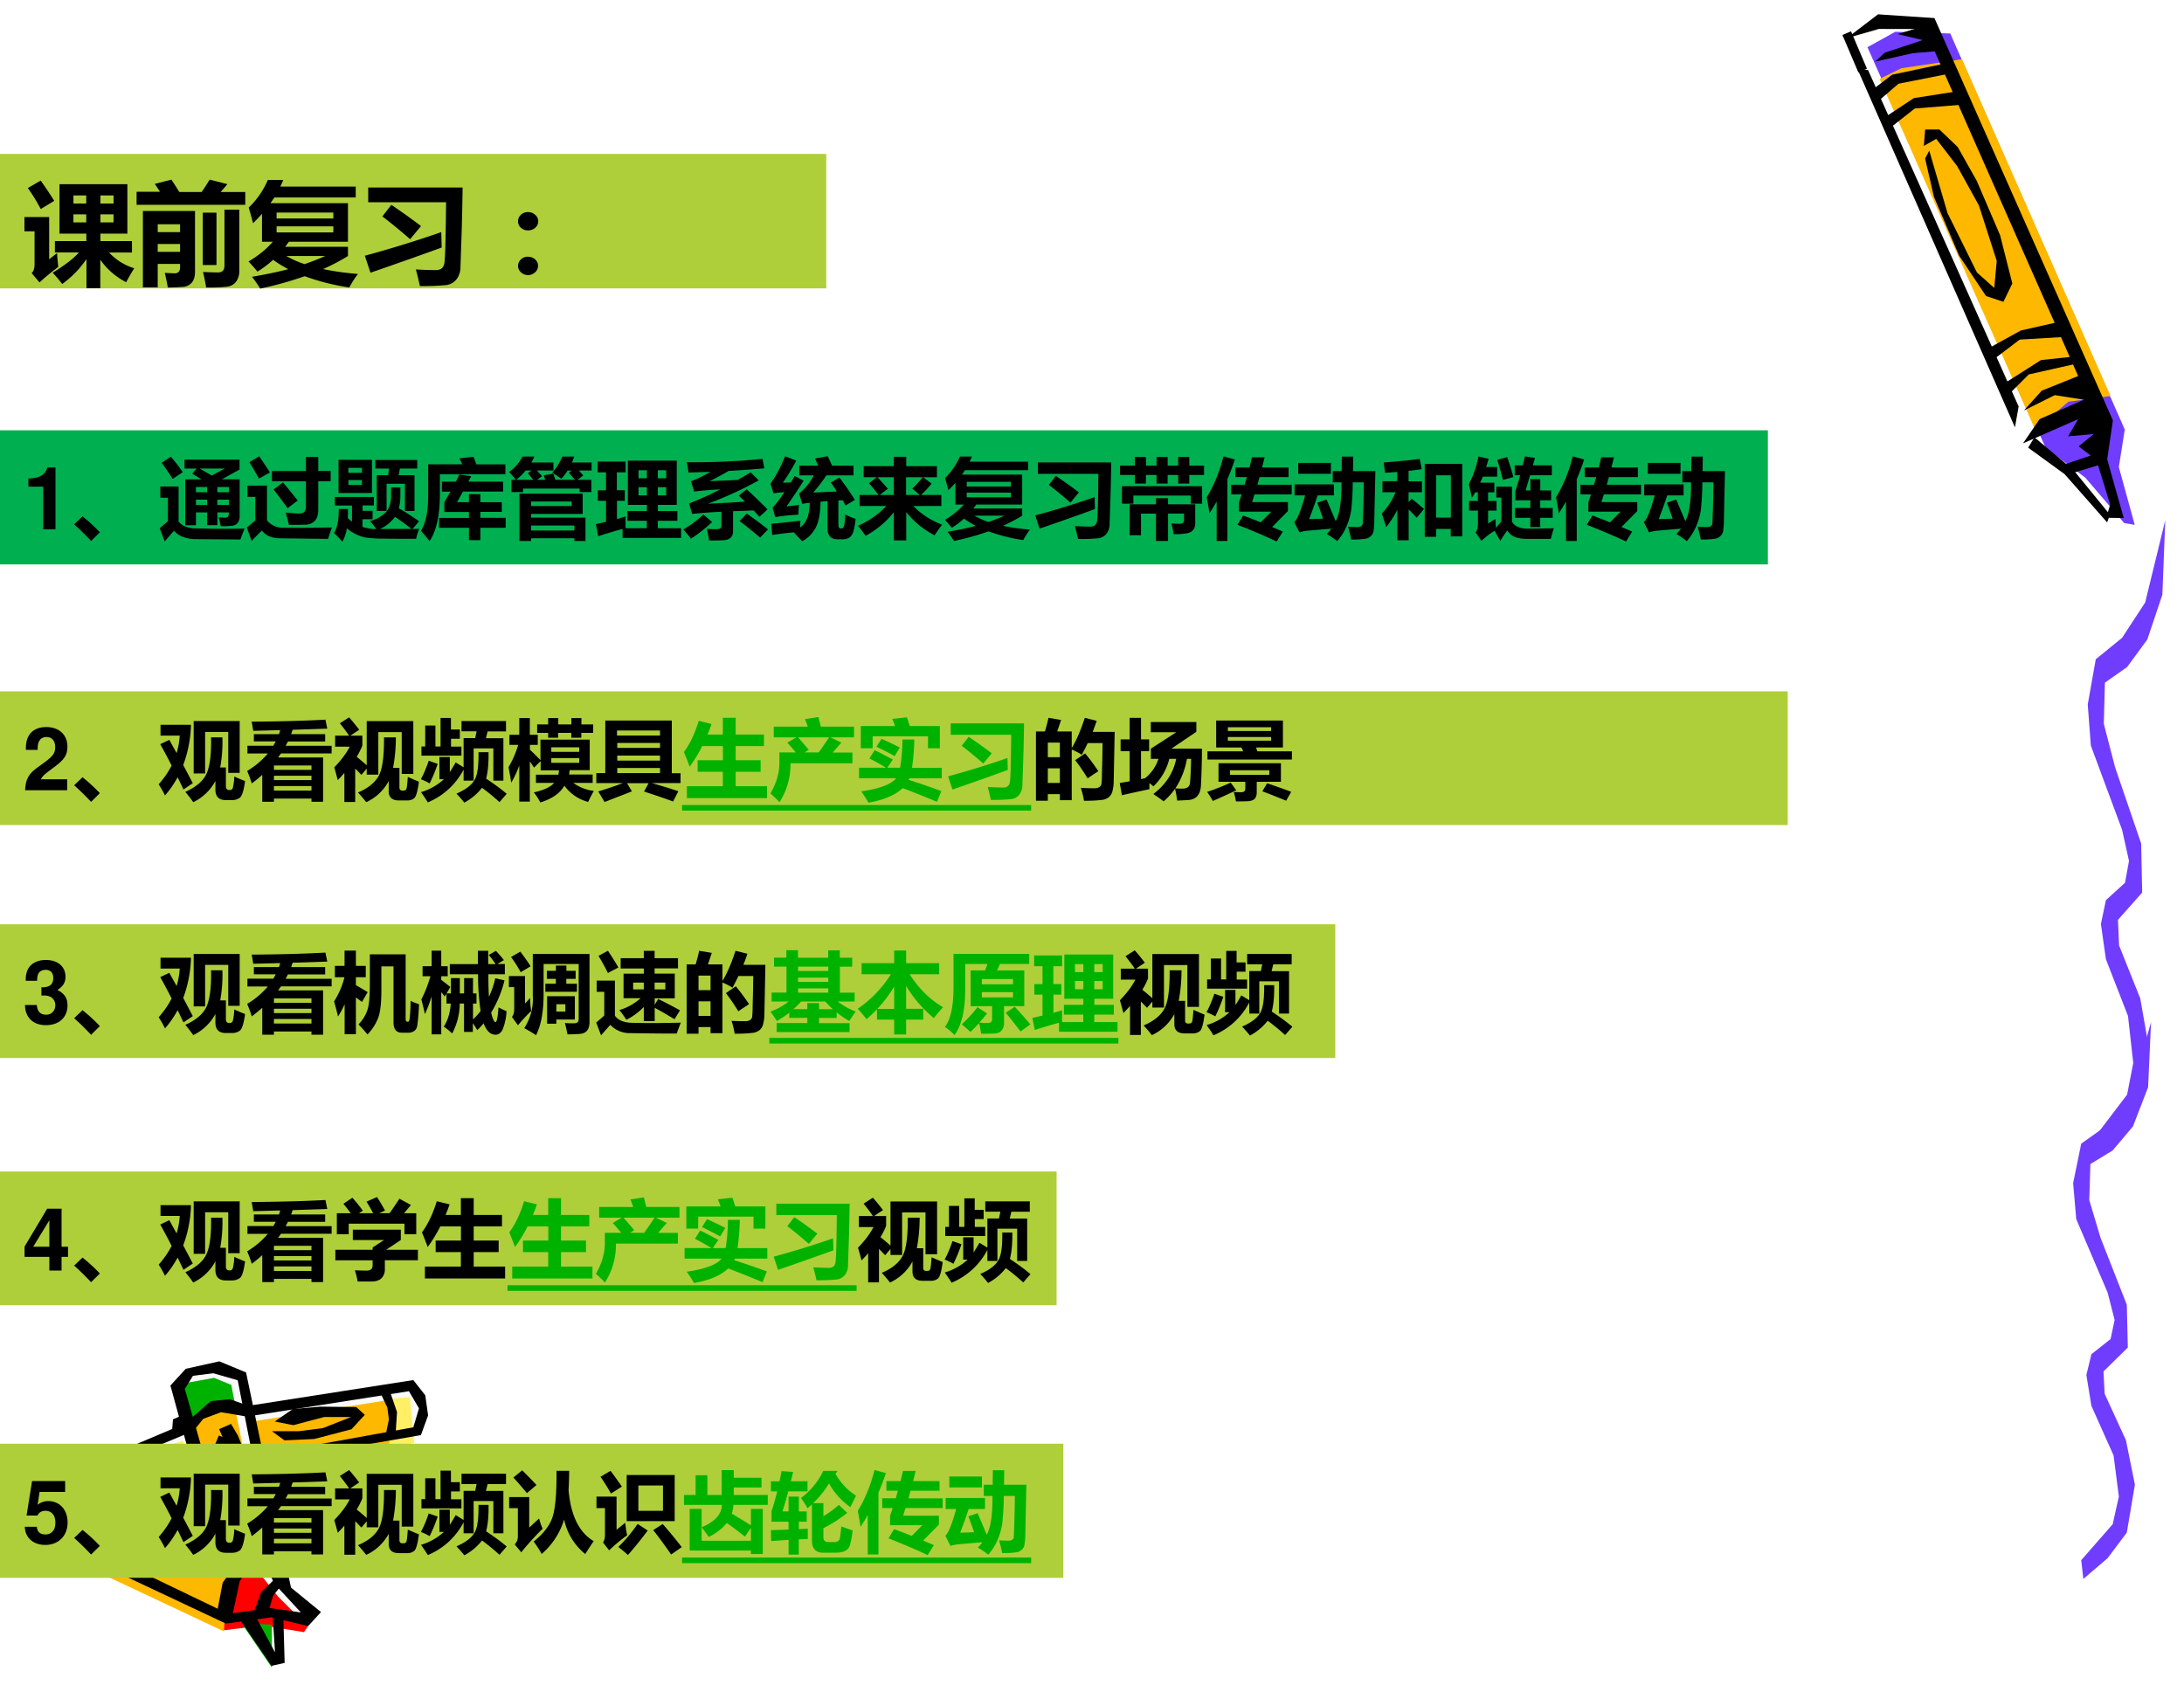 <svg xmlns="http://www.w3.org/2000/svg" xmlns:xlink="http://www.w3.org/1999/xlink" width="932.96" height="720" viewBox="0 0 699.72 540"><rect x="0" y="0" width="699.72" height="540" fill="#333333" stroke="none"/><g data-name="Artifact"><clipPath id="a"><path fill-rule="evenodd" d="M0 540h699.72V0H0Z"/></clipPath><g clip-path="url(#a)"><path fill="#fff" fill-rule="evenodd" d="M0 540h699.72V0H0Z"/></g></g><g data-name="Artifact"><clipPath id="b"><path fill-rule="evenodd" d="M0 0h699.72v540H0"/></clipPath><g clip-path="url(#b)"><path fill="#fff" fill-rule="evenodd" d="m618.43 7.62-18.61-.69-8.91 6.08 56.72 126.84 14.41 10.86 11.84 13.27 3.27-.39-4.44-17.9 1.28-10.84L618.43 7.62Z"/></g></g><g data-name="Artifact"><clipPath id="c"><path fill-rule="evenodd" d="M0 0h699.72v540H0"/></clipPath><g clip-path="url(#c)"><path fill="#703dff" fill-rule="evenodd" d="m598.3 15.12 57.1 128.4 12.69 9.52 12.47 14.57 3.37.56-5.09-18.52 1.9-12.02-55.91-126.9-17.6-.55-8.93 4.94Z"/></g></g><g data-name="Artifact"><clipPath id="d"><path fill-rule="evenodd" d="M0 0h699.72v540H0"/></clipPath><g clip-path="url(#d)"><path fill="#ffb800" fill-rule="evenodd" d="m652.12 137.82 10.55-9.11 13.52-1.81-47.61-107.93-19.37 2.89-7.01 3.41 49.92 112.55Z"/></g></g><path fill="#fafafa" fill-rule="evenodd" d="m99.368 516.865-10.153-9.624-5.411-39.31 49.126-9.187 2.31-7.937-4.74-6.437-50.04 6.937-3.466-11.187-8.147-2-7.721 1.75-4.256 4.875 2.979 11.186-16.841 9.75 19.638 2 7.843 25.998-59.036-26.248-5.776 2.5-2.797 7.937 3.344 8.936 65.906 31.811 14.531-2 11.674 2.625 1.033-2.375Z" data-name="Artifact"/><path fill="#ffef66" fill-rule="evenodd" d="m124.08 448.16 7.25-.44 1.39 14.63-8.16 1.57-.48-15.76Z" data-name="Artifact"/><path fill="red" fill-rule="evenodd" d="m10.713 471.72 72.453 32.392 5.886 7.427 9.588 9.611-1.274 1.81-13.047-2.122-12.439 1.498-66.931-32.017-2.549-9.237 2.791-7.365 5.522-1.997Z" data-name="Artifact"/><path fill="#ffb800" fill-rule="evenodd" d="m15.72 496.349 56.006 26.371 1.032-13.31 6.682-6.999-58.982-26.371-4.738 7.936v12.373Z" data-name="Artifact"/><path fill="#00b200" fill-rule="evenodd" d="m58.92 443.237 9.671-1.757 5.5 2.259 1.269 6.462-6.528.439-7.978 5.96-1.934-13.363ZM87.12 520.571v13.789l-9.24-13.539 4.377-.501 4.863.251Z" data-name="Artifact"/><path fill="#ffb800" fill-rule="evenodd" d="m61.2 455.854 5.301-5.014 8.835.376 9.384 47.504-6.52-2.758-7.738-2.694-9.262-37.414ZM123.21 448.8l-42.09 6.616 1.703 15.104 41.787-6.928.79-12.108-2.19-2.684Z" data-name="Artifact"/><path fill="#ffef66" fill-rule="evenodd" d="m58.649 461.64-16.529 4.853 18.96 3.547-2.431-8.4Z" data-name="Artifact"/><path fill-rule="evenodd" d="m60.6 454.997 6.949-6.053 6.035-.624 4.816 1.685 1.28 3.993-8.9-1.497-5.669 2.121-3.719 4.618-.792-4.243ZM77.28 519.588l9.683 14.172 4.237-.94-.424-14.674-3.449-1.066.786 12.353-6.536-12.102-4.297 2.257ZM121.92 446.389l2.18 4.629.49 3.817-1.03 5.005 3.22-.876.42-6.507-2.49-7.257-2.79 1.189ZM15.311 466.56l66.169 30.576-6.92.624-65.32-29.515 6.071-1.685ZM32.409 487.883l8.849 1.998 9.941 4.432 7.031 6.618-6.91-.812-11.335-5.244-5.394-4.12 3.455 5.181 10.001 6.681 11.759 1.623 1.394-4.495-5.758-6.493-13.578-6.431-10.304-1.061.849 2.123ZM70.1 459.96l4.077 1.556-.669 10.398 1.582 8.405 6.51 7.72-7.058 1.681-4.077-8.343-1.825-17.868 1.46-3.549ZM87.928 506.04l-4.256 4.12-2.432 6.68 4.864-.812 1.398-4.744 2.858-3.558-2.432-1.686Z" data-name="Artifact"/><path fill-rule="evenodd" d="m10.071 465.96-5.646 3.255L.6 478.979l4.068 9.388 67.694 31.859 14.571-2.003 11.779 2.817 4.128-4.507-11.05-9.013-4.492-9.513-3.582.938 4.249 8.575 8.439 9.139-10.017-1.44-11.778 1.69 2.185-10.265 5.039-7.01-5.889.876-4.614 6.635-1.578 8.324-62.656-30.106-1.639-5.946 1.396-7.511 6.922-5.946h-3.704Z" data-name="Artifact"/><path fill-rule="evenodd" d="m19.887 471.24-5.893 6.607-1.154 7.728 2.005 5.236 3.705 1.309-1.093-11.281 5.103-8.539-2.673-1.06ZM67.843 492.223 54.6 443.953l4.921-5.373 10.752-2.38 8.565 3.56L93.6 510.48l-5.285-6.065-12.15-62.15-7.836-2.251-6.5.813-2.612 4.189 13.972 48.957-5.346-1.75Z" data-name="Artifact"/><path fill-rule="evenodd" d="m70.2 457.931 4.607 10.457 2.244 7.765.182 11.647h4.607l-.303-9.017-1.516-9.518-3.819-9.331-2.183-3.694-3.819 1.691ZM57.843 453.72l-2.425 1.069-.242 3.082-15.336 6.479v3.334l17.215.251 2.182 2.705 4.243-.189-.424-4.78-16.185-.881 13.154-5.472-2.182-5.598ZM79.92 450.394l52.5-8.194 3.83 4.879.91 6.442-2.31 6.317-51.463 8.882-.243-2.502 49.276-8.882 1.82-6.067-3.22-5.504-51.1 8.006v-3.377Z" data-name="Artifact"/><path fill-rule="evenodd" d="m87.12 458.586 4.025 2.934 9.515-.437 11.95-3.121 4.27-4.62-2.74-2.497-11.59-.125-8.722.749-5.793 3.995 5.915 1.187 9.94-2.622h8.6l-9.03 3.558-7.68.999h-8.66Z" data-name="Artifact"/><path fill="#703dff" fill-rule="evenodd" d="m666.79 499.91 10.08-11.528 1.98-8.851-1.69-13.167-7.11-15.899-1.61-9.889 1.61-6.666 6.15-4.86 1.29-6.12-2.23-8.74-10.06-23.55-1-11.53 2.59-12.67 8.47-6.01 7.43-9.89 6.47-23.06-.94 20.87-4.85 12.57-6.5 7.7-7.14 4.37-.36 11.53 3.62 12.13 8.41 21.42.32 13.71-7.79 7.65.36 7.156 6.82 14.861 2.88 14.259-2.59 15.353-6.14 8.195-7.79 6.666-.68-6.01Z" data-name="Artifact"/><path fill="#703dff" fill-rule="evenodd" d="m671.45 363.93 10.04-13.19 1.97-10.13-1.68-15.06-7.08-18.19-1.6-11.31 1.6-7.62 6.12-5.57 1.28-7-2.22-9.99-10-26.94-1-13.19 2.57-14.5 8.43-6.87 7.4-11.32 6.44-26.37-.93 23.87-4.83 14.38-6.47 8.81-7.11 5-.35 13.19 3.6 13.87 8.37 24.5.32 15.69-7.75 8.75.35 8.19 6.79 17 2.86 16.31L686 353.8l-6.12 9.38-7.75 7.62-.68-6.87Z" data-name="Artifact"/><g data-name="Artifact"><clipPath id="e"><path fill-rule="evenodd" d="M0 0h699.72v540H0"/></clipPath><g clip-path="url(#e)"><path fill-rule="evenodd" d="m649.79 143.44 11.7 8.5 13.6 15.44.92-2.44-11.68-14.31-12.53-10.51-2.01 3.32Z"/></g></g><g data-name="Artifact"><clipPath id="f"><path fill-rule="evenodd" d="M0 0h699.72v540H0"/></clipPath><g clip-path="url(#f)"><path fill-rule="evenodd" d="m600.75 19.75 12.08-2.71 9.58-.79-5.28-8.1-9.22 2.76 8.08 1.93-12.15 4.05-3.09 2.86Z"/></g></g><g data-name="Artifact"><clipPath id="g"><path fill-rule="evenodd" d="M0 0h699.72v540H0"/></clipPath><g clip-path="url(#g)"><path fill-rule="evenodd" d="m616.77 50.81 2.84 12.27 8.05 18.81 8.62 12.95 5.58 1.87 2.86-5.88-3.92-15.45-7.47-17.42-6.12-10.87-5.86-5.6-4.56.01-.43 5.25 3.98-2.26 6.7 8.73 6.97 12.61 5.71 17.75-.79 8.67-5.55-4.94-9.43-19.05-5.85-20-1.33 2.55Z"/></g></g><g data-name="Artifact"><clipPath id="h"><path fill-rule="evenodd" d="M0 0h699.72v540H0"/></clipPath><g clip-path="url(#h)"><path fill-rule="evenodd" d="m595.21 22.36 50.35 114.57 1.18-6.69-48.26-107.83-3.27-.05Z"/></g></g><g data-name="Artifact"><clipPath id="i"><path fill-rule="evenodd" d="M0 0h699.72v540H0"/></clipPath><g clip-path="url(#i)"><path fill-rule="evenodd" d="m648.14 142.06 5.33-7.78 14.15-6.19-9.3-1.48-9.9 4.93 5.71-6.35 11.68-4.7L616.69 9.3l-14.74-.02-10.25 2.94 9.99-7.63 18.08 1.2 57.17 128.93-1.83 12.44 5.3 18.82-5.59-.07 1.24-4.24-3.87-12.58-7.88 2.39-3.35-2.52 8.88-3.01-3.87-2.92 4.81-3.95-8.19.73 3.22-5.5-17.67 7.75Z"/></g></g><g data-name="Artifact"><clipPath id="j"><path fill-rule="evenodd" d="M0 0h699.72v540H0"/></clipPath><g clip-path="url(#j)"><path fill-rule="evenodd" d="m644.27 125.69 5.72-5.72 15.43-3.47-1.19-2.23-10.33 1.1-11.9 7.58 2.27 2.74Z"/></g></g><g data-name="Artifact"><clipPath id="k"><path fill-rule="evenodd" d="M0 0h699.72v540H0"/></clipPath><g clip-path="url(#k)"><path fill-rule="evenodd" d="m638.19 115.56 8.9-6.75 14.51-.86-2.23-4.76-11.94 2.71-10.61 5.85 1.37 3.81Z"/></g></g><g data-name="Artifact"><clipPath id="l"><path fill-rule="evenodd" d="M0 0h699.72v540H0"/></clipPath><g clip-path="url(#l)"><path fill-rule="evenodd" d="m605.35 41.14 8.12-6.37 15.77-1.28-2.08-4.25-14.01 2.2-9.48 6.29 1.68 3.41Z"/></g></g><g data-name="Artifact"><clipPath id="m"><path fill-rule="evenodd" d="M0 0h699.72v540H0"/></clipPath><g clip-path="url(#m)"><path fill-rule="evenodd" d="m601.59 32.56 6.66-5.73 16.31-3.23-1.87-3.15-16.5 3.49-6.84 5.24 2.24 3.38Z"/></g></g><path fill="none" stroke="#000" stroke-miterlimit="10" stroke-width="3" d="m591.66 10.62 5.11 12" data-name="Artifact"/><path fill="#aecf3a" fill-rule="evenodd" d="M0 92.4h264.72V49.32H0Z" data-name="P"/><g data-name="Span"><clipPath id="n"><path fill-rule="evenodd" d="M0 540h699.72V0H0Z"/></clipPath><g clip-path="url(#n)"><symbol id="o"><path d="M.313.926h.603v-.44h-.24V.42h.281V.318H.753a.511.511 0 0 1 .224-.14A2.37 2.37 0 0 1 .905.054a.633.633 0 0 0-.23.2V0H.552v.26A.882.882 0 0 0 .336.038a1.165 1.165 0 0 1-.085.1c.113.07.19.13.234.181H.271V.42h.28v.066H.312v.44M.145.958C.189.896.229.836.265.778L.145.705A1.54 1.54 0 0 1 .03.892l.114.066M.793.826H.676V.754h.117v.072m0-.24v.072H.676V.586h.117M.436.754H.55v.072H.436V.754m0-.168H.55v.072H.436V.586M.3.189A2.035 2.035 0 0 1 .134.052l-.07.083C.081.15.09.176.09.212v.295H0v.127h.22V.258L.29.313A4 4 0 0 1 .301.19Z"/></symbol><symbol id="p"><path d="M.65.96.808.92a2.256 2.256 0 0 0-.06-.07h.219V.736H0v.116h.208a1.99 1.99 0 0 1-.046.07L.31.96a4.06 4.06 0 0 0 .07-.11h.199c.025.036.049.073.071.11M.782.693h.132v-.54A.162.162 0 0 0 .885.051a.117.117 0 0 0-.08-.044A1.556 1.556 0 0 0 .619 0a1.749 1.749 0 0 1-.028.138A3.33 3.33 0 0 1 .726.134c.037 0 .056.02.056.061v.498M.188.001H.056v.68H.52V.14C.52.097.51.065.49.042A.116.116 0 0 0 .407.005 1.753 1.753 0 0 0 .278 0C.268.056.258.1.251.13L.339.126C.37.126.387.144.387.18v.03H.188V.002m.199.561H.188v-.07h.199v.07M.188.317h.199v.07H.188v-.07m.4.349h.123V.2H.589v.465Z"/></symbol><symbol id="q"><path d="M.885.372V.29A1.785 1.785 0 0 0 .664.174C.754.154.858.14.974.13A.826.826 0 0 1 .897.01 2.025 2.025 0 0 0 .5.11 3.192 3.192 0 0 0 .104 0C.084.033.06.068.031.105c.117.02.224.042.323.068a1.048 1.048 0 0 0-.135.083.942.942 0 0 0-.14-.105C.056.18.03.21 0 .241c.089.053.16.111.216.176H.12v.249A1.151 1.151 0 0 0 .04.582C.03.623.017.669.002.721a.754.754 0 0 1 .17.246h.138A1.61 1.61 0 0 0 .283.908h.671V.811H.23A1.323 1.323 0 0 0 .195.76h.69V.417H.359A.662.662 0 0 0 .326.372h.559m-.13.305H.25V.624h.505v.053m0-.176v.053H.25V.5h.505M.499.218C.564.24.625.264.682.29H.337A.818.818 0 0 1 .499.218Z"/></symbol><symbol id="r"><path d="M.49 0a2.37 2.37 0 0 1-.036.148C.524.144.584.142.633.142c.041 0 .066.019.074.057.008.038.013.22.016.547H.03v.131H.87A20.82 20.82 0 0 0 .861.46L.851.166A.176.176 0 0 0 .815.059a.141.141 0 0 0-.09-.05A2.15 2.15 0 0 0 .488 0M.156.62l.08.103A5.81 5.81 0 0 0 .5.534L.403.417C.321.489.238.557.156.62M0 .27C.247.337.474.408.68.48L.684.343A36.25 36.25 0 0 0 .05.119L0 .27Z"/></symbol><symbol id="s"><path d="M.089.561A.091.091 0 0 0 .152.537.075.075 0 0 0 .18.48.076.076 0 0 0 .153.421.092.092 0 0 0 .089.398a.09.09 0 0 0-.064.024A.076.076 0 0 0 0 .479c0 .023.009.042.026.058a.09.09 0 0 0 .063.024m0-.398A.091.091 0 0 0 .152.14a.076.076 0 0 0 0-.115A.091.091 0 0 0 .09 0a.09.09 0 0 0-.063.024A.075.075 0 0 0 0 .08C0 .104.009.123.026.14a.09.09 0 0 0 .063.024Z"/></symbol><use xlink:href="#o" transform="matrix(36 0 0 -36 7.833 92.363)"/><use xlink:href="#p" transform="matrix(36 0 0 -36 43.763 92.117)"/><use xlink:href="#q" transform="matrix(36 0 0 -36 79.622 92.469)"/><use xlink:href="#r" transform="matrix(36 0 0 -36 116.888 91.66)"/><use xlink:href="#s" transform="matrix(36 0 0 -36 165.966 88.145)"/></g></g><path fill="#aecf3a" fill-rule="evenodd" d="M0 264.36h572.76v-42.84H0Z" data-name="Span"/><g data-name="Span"><clipPath id="t"><path fill-rule="evenodd" d="M0 540h699.72V0H0Z"/></clipPath><g clip-path="url(#t)"><symbol id="u"><path d="M.482.125H.181C.2.163.222.184.326.259c.123.09.159.143.159.24C.485.636.39.724.242.724.095.724.009.637.009.487V.462h.135v.023c0 .079.037.125.101.125.062 0 .1-.043.1-.114C.345.417.321.388.163.276.043.194.006.132 0 0h.482v.125Z"/></symbol><use xlink:href="#u" transform="matrix(27.96 0 0 -27.96 8.039 253.2)"/></g></g><g data-name="Span"><clipPath id="v"><path fill-rule="evenodd" d="M0 540h699.72V0H0Z"/></clipPath><g clip-path="url(#v)"><symbol id="w"><path d="M.295.1.194 0A2.906 2.906 0 0 1 0 .19l.096.092A1.91 1.91 0 0 0 .295.099Z"/></symbol><symbol id="x"><path d="M.401.33v.6h.527V.336H.797v.469H.532V.329h-.13m-.28.385L.205.563c.02.064.032.131.036.2h-.22v.124H.37A1.415 1.415 0 0 0 .281.426l.11-.208L.284.146l-.067.14A1.14 1.14 0 0 0 .072.077C.052.12.027.162 0 .205c.06.068.11.14.148.215C.108.5.065.58.018.665l.103.049m.746-.42C.91.274.951.257.99.242.975.132.954.067.928.05A.15.15 0 0 0 .844.024H.77c-.08 0-.12.04-.12.119v.1A.569.569 0 0 0 .396 0a1.53 1.53 0 0 1-.091.118C.43.174.513.245.55.331.587.417.604.554.6.743H.73A1.643 1.643 0 0 0 .705.398H.77V.183c0-.03.014-.044.041-.044.018 0 .03.006.037.02a.586.586 0 0 1 .018.135Z"/></symbol><symbol id="y"><path d="M.173 0v.309A1.653 1.653 0 0 0 .053.21 1.27 1.27 0 0 1 0 .353a.946.946 0 0 1 .237.2H.003v.089H.3l.028.05H.077v.083h.288l.014.046L.07.813.052.918C.378.92.66.928.897.941L.918.838.521.825a1.265 1.265 0 0 0-.017-.05h.39V.691H.467a.9.9 0 0 0-.026-.05h.527V.554h-.58A1.122 1.122 0 0 0 .354.508h.516V0H.737v.037h-.43V0H.173m.564.416h-.43v-.05h.43v.05M.307.248h.43v.05h-.43v-.05m0-.12h.43V.18h-.43V.129Z"/></symbol><symbol id="z"><path d="M.372.316v.069L.311.313.24.386V.002H.116v.333A2.011 2.011 0 0 0 .04.253C.027.303.014.353 0 .399c.081.084.14.163.177.237H.01v.126h.16C.143.803.108.85.064.904L.17.972C.204.934.243.887.286.83L.184.762h.138V.649A.82.82 0 0 0 .257.52C.299.487.337.454.372.423v.506h.534V.324H.773v.479H.505V.316H.372M.842.29C.895.266.938.248.97.235.956.127.938.064.916.046A.12.12 0 0 0 .836.02H.742C.663.02.624.055.624.126v.116A.554.554 0 0 0 .366 0C.341.033.31.07.272.111.39.161.468.226.51.303c.042.078.062.224.06.44h.136a1.921 1.921 0 0 0-.032-.35h.073V.172C.746.146.757.133.78.133h.015c.015 0 .026.006.032.02.006.014.01.06.016.137Z"/></symbol><symbol id="A"><path d="M.4.46.49.405v.334h.133l.016.078H.466v.118h.51V.816H.765L.746.738h.2V.252H.831v.37H.605v-.37H.49v.127A.81.81 0 0 0 .08.003C.061.034.035.073.002.12a.66.66 0 0 1 .262.148H.213v.255h.119V.35C.352.38.375.418.399.46M.007.643H.05v.24h.117v-.24h.059V.97h.119V.838h.102V.732H.346v-.09h.119V.538H.007v.106M.662.578h.114V.542c0-.11-.01-.2-.028-.267C.838.216.916.158.984.101L.901.006C.842.06.775.116.701.17A.635.635 0 0 0 .498 0a1.505 1.505 0 0 1-.09.103C.518.15.59.207.621.27c.027.053.04.144.04.273v.034M.09.48.193.444A1.802 1.802 0 0 0 .101.22.826.826 0 0 1 0 .268c.029.05.059.121.09.211Z"/></symbol><symbol id="B"><path d="M.965.224H.742A.507.507 0 0 1 .977.132 2.444 2.444 0 0 1 .912.006.488.488 0 0 0 .64.192C.59.105.498.041.364 0A.686.686 0 0 1 .29.115C.402.14.48.175.522.224H.314v.094H.57a.275.275 0 0 1 .008.05h-.21v.106L.292.399C.277.422.262.446.244.47V.01H.123v.413A1.257 1.257 0 0 0 .031.226 4.077 4.077 0 0 1 0 .404C.047.484.084.57.111.66H.01v.115h.113v.192h.121V.775h.091V.66h-.09V.604C.29.562.33.522.366.485V.72H.93v-.35H.7a.55.55 0 0 0-.006-.05h.27V.223M.81.454v.054h-.32V.454h.32m0 .178h-.32V.58h.32v.052m.025.11H.719v.055h-.15V.742H.454v.055H.328v.097h.126v.073H.57V.894h.15v.073h.115V.894h.135V.797H.834V.742Z"/></symbol><symbol id="C"><path d="M0 .331h.103v.603h.762V.33h.1V.217h-.33C.72.194.821.163.94.124L.88.006A8.446 8.446 0 0 1 .547.12l.052.096H.352L.408.122.094 0C.074.036.05.076.022.121.116.15.21.181.305.217H0V.33M.73.82H.237V.762H.73v.057M.24.62h.49v.057H.24V.618m0-.143h.49v.057H.24V.475m0-.144h.49V.39H.24V.33Z"/></symbol><use xlink:href="#w" transform="matrix(27.96 0 0 -27.96 23.756 256.927)"/><use xlink:href="#x" transform="matrix(27.96 0 0 -27.96 50.842 257.036)"/><use xlink:href="#y" transform="matrix(27.96 0 0 -27.96 79.184 256.9)"/><use xlink:href="#z" transform="matrix(27.96 0 0 -27.96 107.09 257.036)"/><use xlink:href="#A" transform="matrix(27.96 0 0 -27.96 134.831 257.173)"/><use xlink:href="#B" transform="matrix(27.96 0 0 -27.96 162.928 257.118)"/><use xlink:href="#C" transform="matrix(27.96 0 0 -27.96 191.051 256.982)"/></g></g><g data-name="Span"><clipPath id="D"><path fill-rule="evenodd" d="M0 540h699.72V0H0Z"/></clipPath><g clip-path="url(#D)"><symbol id="E"><path d="M.035.136h.411v.166H.157v.132h.29v.162H.21A1.731 1.731 0 0 0 .066.36C.046.414.024.47 0 .528c.067.09.124.208.17.357L.317.849A2.22 2.22 0 0 0 .271.728h.175V.92h.147V.728h.324V.596H.593V.434h.286V.302H.593V.136h.36V0H.034v.136Z"/></symbol><symbol id="F"><path d="M.103.57H.29a4.626 4.626 0 0 1-.096.113l.102.06H.038v.123h.39C.418.896.407.924.396.952L.55.976l.028-.11h.38V.743h-.27l.125-.06-.1-.114H.94V.446h-.71V.423A.796.796 0 0 0 .104 0 1.45 1.45 0 0 1 0 .1C.065.21.1.323.103.44v.13M.439.6.391.57h.162c.038.052.078.11.119.173H.318L.44.6Z"/></symbol><symbol id="G"><path d="M.633.724A2.565 2.565 0 0 0 .607.4h.341v-.12h-.37A.15.15 0 0 0 .568.262C.695.222.82.178.943.133L.893.01A10.69 10.69 0 0 1 .5.167C.415.087.284.031.108 0a1.46 1.46 0 0 1-.083.13c.21.03.343.08.4.15H0v.121h.309a2.753 2.753 0 0 1-.19.106l.06.095C.24.572.31.537.387.494L.324.401H.47c.016.084.025.191.027.323h.136M.02.624v.254h.393C.402.91.391.938.381.96l.167.018c.01-.027.02-.06.033-.1h.345V.624H.79v.137H.156V.624H.021m.236.108c.068-.03.139-.063.21-.1L.408.534A3.462 3.462 0 0 1 .2.641l.057.091Z"/></symbol><use xlink:href="#E" fill="#00b200" transform="matrix(27.96 0 0 -27.96 219.116 255.726)"/><use xlink:href="#F" fill="#00b200" transform="matrix(27.96 0 0 -27.96 246.83 257.036)"/><use xlink:href="#G" fill="#00b200" transform="matrix(27.96 0 0 -27.96 275.227 257.2)"/><use xlink:href="#r" fill="#00b200" transform="matrix(27.96 0 0 -27.96 303.76 256.3)"/></g></g><path fill="#00b200" fill-rule="evenodd" d="M218.52 259.74h111.84v-1.8H218.52Z" data-name="Span"/><g data-name="Span"><clipPath id="H"><path fill-rule="evenodd" d="M0 540h699.72V0H0Z"/></clipPath><g clip-path="url(#H)"><symbol id="I"><path d="M.143.95.288.926.244.794H.41v-.19C.463.69.513.807.56.95L.696.916A2.43 2.43 0 0 0 .65.789h.252L.891.227A.472.472 0 0 0 .874.1a.134.134 0 0 0-.04-.06A.154.154 0 0 0 .76.01 1.593 1.593 0 0 0 .55 0a.852.852 0 0 1-.036.147C.562.145.614.143.667.143c.016 0 .03.001.041.005.011.004.02.009.028.016A.057.057 0 0 1 .75.19a.97.97 0 0 1 .006.12l.005.2.002.151h-.17A2.121 2.121 0 0 0 .525.527c-.03.02-.069.04-.115.06V.006H.274v.07H.136V0H0v.794h.103c.019.064.032.116.04.155M.274.666H.136V.499h.138v.167M.136.204h.138v.167H.136V.204m.427.339C.61.487.661.419.715.339L.592.257C.542.338.495.407.45.465l.113.078Z"/></symbol><symbol id="J"><path d="M.592.604h.35C.942.47.938.33.931.187.926.078.877.02.783.015A2.716 2.716 0 0 0 .658.009a1.362 1.362 0 0 1-.024.136A.764.764 0 0 0 .503 0a1.893 1.893 0 0 1-.118.084c.142.108.23.242.262.403H.568A.646.646 0 0 0 .386.172L.34.21V.139C.225.115.12.092.025.07L0 .21l.114.02v.345H.01V.71h.104v.247h.13V.71h.093V.575H.244v-.32l.046.01a.467.467 0 0 1 .154.222H.357v.117l.291.188H.356v.117h.522V.797L.592.604M.72.146c.054 0 .082.023.086.069.005.067.01.158.012.272H.77A.89.89 0 0 0 .637.148C.667.146.695.146.72.146Z"/></symbol><symbol id="K"><path d="M.003.574h.41l-.02.044h-.29v.309h.765V.618H.56L.575.574h.396V.48H.003v.095m.73.275H.237V.807h.496v.042m0-.153v.042H.237V.696h.496M.13.438h.715V.225H.568v-.12C.568.071.56.046.542.028.524.012.496.003.458.002A3.711 3.711 0 0 0 .33 0a1 1 0 0 1-.025.108h.003L.384.105c.02 0 .033.003.04.01.008.005.012.016.013.03v.08H.13v.212M.712.305v.052h-.45V.305h.45M.27.215.333.128A7.558 7.558 0 0 0 .065.005C.047.037.025.072 0 .109c.09.03.18.065.27.107M.687.208C.78.177.873.144.963.11L.905.008C.826.04.735.078.632.116l.055.092Z"/></symbol><use xlink:href="#I" transform="matrix(27.96 0 0 -27.96 331.904 256.572)"/><use xlink:href="#J" transform="matrix(27.96 0 0 -27.96 358.745 256.763)"/><use xlink:href="#K" transform="matrix(27.96 0 0 -27.96 386.76 256.79)"/></g></g><path fill="#00b050" fill-rule="evenodd" d="M0 180.84h566.4v-42.96H0Z" data-name="Span"/><g data-name="Span"><clipPath id="L"><path fill-rule="evenodd" d="M0 540h699.72V0H0Z"/></clipPath><g clip-path="url(#L)"><symbol id="M"><path d="M.17.489V0h.14v.709H.217C.195.625.122.582 0 .582V.489h.17Z"/></symbol><use xlink:href="#M" transform="matrix(27.984 0 0 -27.984 9.103 169.61)"/></g></g><g data-name="Span"><clipPath id="N"><path fill-rule="evenodd" d="M0 540h699.72V0H0Z"/></clipPath><g clip-path="url(#N)"><symbol id="O"><path d="M.128.97C.184.904.229.844.264.793L.148.716A2.75 2.75 0 0 1 .022.9l.106.07M.914.936V.823L.711.711h.204V.29A.127.127 0 0 0 .896.217a.084.084 0 0 0-.05-.035.736.736 0 0 0-.147-.007 1.2 1.2 0 0 1-.025.1L.75.272c.027 0 .041.015.041.043v.017H.66V.186H.543v.146H.415V.185H.292V.71h.186L.372.776l.05.058H.284v.102h.63M.745.834H.458a7.2 7.2 0 0 0 .137-.08l.15.08M.792.623H.66v-.06h.132v.06M.415.563h.128v.06H.415v-.06M.66.418h.132v.06H.66v-.06m-.245 0h.128v.06H.415v-.06m.557-.27A2.81 2.81 0 0 1 .924.022L.41.026a.415.415 0 0 0-.15.028.26.26 0 0 0-.097.068L.057 0 0 .151l.094.08V.5H.007v.129h.209v-.4C.255.175.324.149.423.149L.644.144c.097 0 .206 0 .328.003Z"/></symbol><symbol id="P"><path d="M.142.969C.19.9.23.839.264.785A7.251 7.251 0 0 0 .139.714 4.52 4.52 0 0 1 .03.902L.142.97M.677.963h.141V.802H.96V.684H.818V.358C.818.303.806.261.78.232A.144.144 0 0 0 .672.187a5.753 5.753 0 0 0-.19-.002 1.66 1.66 0 0 1-.037.14C.523.318.575.315.605.315c.048 0 .072.027.072.08v.288H.288v.118h.389v.16M.414.67C.458.62.514.55.583.463A3.464 3.464 0 0 1 .468.375C.418.443.364.515.306.59l.108.08m.56-.516A4.499 4.499 0 0 1 .93.024L.373.031a.308.308 0 0 0-.119.024.197.197 0 0 0-.081.064A2.274 2.274 0 0 1 .055 0L0 .153l.097.082v.27h-.09v.129h.224V.236A.237.237 0 0 1 .424.151L.574.15c.101 0 .234.002.4.005Z"/></symbol><symbol id="Q"><path d="M.052.938h.383v-.38H.052v.38m.27-.092H.164V.789h.156v.057m0-.196v.057H.165V.65h.156m.17.112H.62A2 2 0 0 1 .63.838H.473v.098h.48V.838H.754A2.641 2.641 0 0 0 .74.762h.182v-.41H.812v.312h-.21V.353H.49v.409M.055.375H.16c0-.037 0-.072-.002-.104A.475.475 0 0 1 .206.23v.185H.01v.098h.447V.416h-.13V.354h.115V.258H.326V.17A.506.506 0 0 1 .484.145a.76.76 0 0 1-.072.092.4.4 0 0 1 .175.094c.045.043.067.111.067.203v.088H.76V.528A.557.557 0 0 0 .742.383C.83.332.906.283.974.234L.899.146l.077.001A.605.605 0 0 1 .94.034c-.144 0-.27 0-.376.002A1.32 1.32 0 0 0 .353.05a.488.488 0 0 0-.206.104A.435.435 0 0 0 .095 0 .991.991 0 0 1 0 .1C.037.158.055.25.055.376m.469-.23.362.001a2.04 2.04 0 0 1-.188.138.436.436 0 0 0-.174-.14Z"/></symbol><symbol id="R"><path d="m.441.948.16.018C.612.943.622.914.635.879h.332V.766h-.75V.53C.216.292.176.115.099 0A1.414 1.414 0 0 1 0 .117C.057.21.084.348.083.531V.88h.39l-.032.07M.208.266H.55v.068H.268v.111l.07.122H.24v.114H.4c.014.026.027.054.04.082l.136-.02L.543.681h.398V.568h-.46L.414.446H.55v.092h.13V.446h.246V.335H.68V.267h.29V.153h-.29V.011H.55v.142H.208v.114Z"/></symbol><symbol id="S"><path d="M.027.7h.051C.063.72.038.75 0 .79a.481.481 0 0 1 .154.177H.29A.926.926 0 0 0 .256.899h.252V.807H.32L.378.742.32.7h.095a4.757 4.757 0 0 0-.018.052l.11.019L.53.7h.225l-.07.082.03.024H.67A.687.687 0 0 0 .599.712a2.307 2.307 0 0 1-.104.071.638.638 0 0 1 .115.184h.136A.69.69 0 0 0 .72.899h.225V.807H.8L.85.75.782.7h.16V.56H.808V.6H.16V.56H.027V.7M.748.177H.252V.12h.496v.057M.717.399v.053H.252V.4h.465M.08.7h.197a3.8 3.8 0 0 1-.061.075l.04.032H.19A.64.64 0 0 0 .081.7M.843.542V.31H.252V.267h.623V0H.748v.031H.252V0H.119v.542h.725Z"/></symbol><symbol id="T"><path d="M.027.02 0 .158l.116.027v.24H.022v.12h.094v.206H.02v.123h.32V.751H.24V.546h.091V.425h-.09V.216l.1.03a1.317 1.317 0 0 1 0-.135h.242v.085H.361v.112h.223v.07H.366v.507h.56V.378H.71v-.07h.223V.196H.709V.111h.266V0h-.67v.103A6.914 6.914 0 0 1 .027.02m.778.755H.709V.683h.096v.092M.488.683h.096v.092H.488V.683M.805.487v.094H.709V.487h.096m-.317 0h.096v.094H.488V.487Z"/></symbol><symbol id="U"><path d="M.04.896a8.22 8.22 0 0 1 .868.038l.02-.108C.797.814.66.804.518.796A2.737 2.737 0 0 0 .301.679l.323.014.148.087.092-.092C.683.588.49.498.283.421c.14.006.282.014.424.024a2.103 2.103 0 0 1-.071.068l.09.073c.05-.044.13-.12.239-.23L.872.271.805.344.57.335v-.23C.57.073.56.048.541.03.52.013.492.004.453.002A4.01 4.01 0 0 0 .295 0 .962.962 0 0 1 .27.133C.3.13.335.129.372.129c.026 0 .043.003.052.009.008.006.013.017.013.033v.158A5.492 5.492 0 0 1 .102.304l-.035.12c.11.042.23.096.357.161A3.912 3.912 0 0 1 .125.56L.089.678C.159.704.234.74.31.786L.06.778A1.07 1.07 0 0 1 .04.896M.727.308C.799.258.88.198.97.127L.88.033C.81.093.732.156.645.222l.082.086M.23.298l.1-.087A1.779 1.779 0 0 0 .088.02C.059.06.029.095 0 .126c.084.048.161.105.231.172Z"/></symbol><symbol id="V"><path d="M.857.306a.895.895 0 0 1 .118-.05C.965.158.95.094.928.067.906.036.872.022.824.022H.767C.692.023.654.065.653.147V.46L.574.453C.571.31.55.206.51.141A.366.366 0 0 0 .363 0L.267.102A4.879 4.879 0 0 1 .02.072L.01.201c.064.004.175.015.333.034A1.437 1.437 0 0 1 .34.158C.41.205.448.299.45.44A1.024 1.024 0 0 1 .364.428L.328.547a.591.591 0 0 1 .167.207H.33v.111h.216C.536.891.523.92.51.947l.145.027C.673.938.69.902.705.865h.246V.754H.64A1.736 1.736 0 0 0 .49.558C.573.56.663.565.761.57a3.219 3.219 0 0 1-.07.102L.79.729A3.59 3.59 0 0 0 .967.474L.86.409C.85.43.838.45.826.47L.778.467V.186C.778.16.787.147.804.147h.008c.016 0 .026.008.03.024.006.016.01.061.015.135M.184.398l.144.017A.76.76 0 0 1 .321.304 2.13 2.13 0 0 1 .055.276l-.03.109C.061.422.106.48.16.562A1.73 1.73 0 0 1 .035.549L0 .659c.062.085.118.19.168.315L.296.923A2.406 2.406 0 0 0 .142.67a2.1 2.1 0 0 1 .092.003l.044.074L.38.693A7.483 7.483 0 0 0 .184.398Z"/></symbol><symbol id="W"><path d="M.063.85H.41v.107h.142V.85h.351V.723H.745L.842.65a1.274 1.274 0 0 0-.12-.13h.232V.394h-.32C.723.3.833.229.962.18A2.139 2.139 0 0 1 .876.058a1.004 1.004 0 0 0-.324.266V0H.41v.323A1.049 1.049 0 0 0 .086.052C.056.095.027.133 0 .168a.95.95 0 0 1 .323.226H.017V.52h.218C.209.555.173.6.125.654l.09.069H.064V.85M.741.723H.55V.52h.157L.621.593c.04.038.08.08.12.13M.34.59.248.52H.41v.203H.223C.26.683.3.639.342.59Z"/></symbol><symbol id="X"><path d="M0 .863h.17v.099h.127V.863h.121v.099h.127V.863h.121v.099h.127V.863h.169V.756H.793V.657H.666v.099H.545V.657H.418v.099H.297V.657H.17v.099H0v.107M.022.427v.2H.94v-.2H.81V.52H.153V.427h-.13m.39.063H.55V.42h.311V.205A.12.12 0 0 0 .84.13a.115.115 0 0 0-.065-.04.753.753 0 0 0-.162-.012.881.881 0 0 1-.025.124.877.877 0 0 1 .095-.005c.033 0 .05.015.05.043v.074H.55V0H.412v.313H.24V.066H.11V.42h.302V.49Z"/></symbol><symbol id="Y"><path d="M.192.976.322.94A2.755 2.755 0 0 0 .237.715V.007H.114v.452A2.32 2.32 0 0 0 .032.324 4.577 4.577 0 0 1 0 .507c.081.131.146.288.192.469m.16-.784.064.106C.472.278.54.252.618.22L.74.343h-.37v.106l.03.091h-.12v.111h.155l.025.087H.328v.11H.49l.028.117h.145L.634.848h.303v-.11H.605L.581.651h.392V.54H.547L.52.452h.41V.35L.749.167.872.115.801 0C.686.056.536.12.352.192Z"/></symbol><symbol id="Z"><path d="M.371.476.475.229C.52.31.542.458.541.673h-.1v.129h.102l.002.166h.13L.673.802h.256L.917.25a.912.912 0 0 0-.01-.14.104.104 0 0 0-.026-.048A.117.117 0 0 0 .827.03.914.914 0 0 0 .652.019C.642.068.63.117.617.165.66.162.696.161.724.161c.019 0 .033.004.044.011.01.008.016.019.017.033a14.508 14.508 0 0 1 .012.468H.67A2.988 2.988 0 0 0 .653.36.75.75 0 0 0 .599.17.636.636 0 0 0 .492 0C.455.03.415.057.373.082a.54.54 0 0 1 .052.061L.154.12A.377.377 0 0 1 .06.1L0 .218c.034.027.076.13.125.306H.004V.65h.451V.524H.268A5.138 5.138 0 0 0 .17.252l.16.006A4.679 4.679 0 0 1 .264.44L.37.476m.05.295H.046v.125H.42V.77Z"/></symbol><symbol id="aa"><path d="M0 .305c.066.07.118.151.158.245h-.15v.126h.169v.107a4.782 4.782 0 0 0-.139-.01L.022.891c.15.011.288.025.413.04L.458.814.307.795v-.12H.46V.55H.307V.437l.036.039C.392.438.438.399.483.358L.4.258a2.12 2.12 0 0 1-.092.095V0h-.13v.35A1.123 1.123 0 0 0 .05.15 2.299 2.299 0 0 1 0 .305M.492.039v.836h.43v-.83H.79V.13H.623V.04h-.13M.79.744H.623V.26h.168v.485Z"/></symbol><symbol id="ab"><path d="M.528.377h.176v.088H.532v.104C.55.616.567.677.587.752H.525v.113h.092l.025.103L.757.95A4.002 4.002 0 0 0 .733.865H.95V.752H.701L.65.578h.055v.129h.113V.578h.124V.465H.817V.377H.96V.264H.817V.158H.704v.106H.528v.113M.973.145A1.83 1.83 0 0 1 .938.023h-.27C.602.023.55.033.516.05a.173.173 0 0 0-.077.07A2.368 2.368 0 0 1 .36 0L.294.116A.862.862 0 0 1 .144 0L.077.097c.018.02.027.05.027.09v.16H.003v.11h.1v.099h-.03A.943.943 0 0 0 .034.494 3.695 3.695 0 0 1 0 .65c.05.094.086.2.11.317L.226.94A2.233 2.233 0 0 0 .198.846h.126v-.11H.16a1.382 1.382 0 0 0-.03-.07h.162v-.11H.22V.457h.097v-.11H.22V.199l.084.054C.305.214.308.18.31.149l.062.073v.274H.314v.125h.18V.22C.524.167.584.14.677.14c.068 0 .166.002.296.005M.439.96C.464.89.487.814.51.731L.39.698C.37.78.349.856.325.928L.44.96Z"/></symbol><use xlink:href="#w" transform="matrix(27.984 0 0 -27.984 23.756 173.34)"/><use xlink:href="#O" transform="matrix(27.984 0 0 -27.984 51.17 173.477)"/><use xlink:href="#P" transform="matrix(27.984 0 0 -27.984 79.075 173.34)"/><use xlink:href="#Q" transform="matrix(27.984 0 0 -27.984 107.008 173.586)"/><use xlink:href="#R" transform="matrix(27.984 0 0 -27.984 134.859 173.395)"/><use xlink:href="#S" transform="matrix(27.984 0 0 -27.984 163.092 173.34)"/><use xlink:href="#T" transform="matrix(27.984 0 0 -27.984 190.915 172.356)"/><use xlink:href="#U" transform="matrix(27.984 0 0 -27.984 218.903 173.176)"/><use xlink:href="#V" transform="matrix(27.984 0 0 -27.984 246.835 173.422)"/><use xlink:href="#W" transform="matrix(27.984 0 0 -27.984 274.905 173.149)"/><use xlink:href="#q" transform="matrix(27.984 0 0 -27.984 302.728 173.34)"/><use xlink:href="#r" transform="matrix(27.984 0 0 -27.984 331.672 172.712)"/><use xlink:href="#X" transform="matrix(27.984 0 0 -27.984 358.84 173.34)"/><use xlink:href="#Y" transform="matrix(27.984 0 0 -27.984 386.608 173.532)"/><use xlink:href="#Z" transform="matrix(27.984 0 0 -27.984 414.65 173.395)"/><use xlink:href="#aa" transform="matrix(27.984 0 0 -27.984 442.694 173.122)"/><use xlink:href="#ab" transform="matrix(27.984 0 0 -27.984 470.6 173.313)"/><use xlink:href="#Y" transform="matrix(27.984 0 0 -27.984 498.532 173.532)"/><use xlink:href="#Z" transform="matrix(27.984 0 0 -27.984 526.658 173.395)"/></g></g><path fill="#aecf3a" fill-rule="evenodd" d="M0 339h427.8v-42.84H0Z" data-name="P"/><g data-name="Span"><clipPath id="ac"><path fill-rule="evenodd" d="M0 540h699.72V0H0Z"/></clipPath><g clip-path="url(#ac)"><symbol id="ad"><path d="M.188.34C.242.34.245.34.27.333A.105.105 0 0 0 .347.227C.347.164.303.12.242.12.176.12.14.158.136.231H0C.001.089.093 0 .239 0 .39 0 .487.089.487.227.487.31.451.364.371.403c.065.041.093.086.093.151 0 .118-.088.193-.225.193C.136.747.057.702.026.625A.275.275 0 0 1 .009.509h.13A.21.21 0 0 0 .15.584c.013.031.045.05.086.05C.292.634.324.6.324.541.324.469.283.434.2.434H.188V.34Z"/></symbol><use xlink:href="#ad" transform="matrix(27.96 0 0 -27.96 8.01 328.483)"/></g></g><g data-name="Span"><clipPath id="ae"><path fill-rule="evenodd" d="M0 540h699.72V0H0Z"/></clipPath><g clip-path="url(#ae)"><symbol id="af"><path d="M0 .379a.936.936 0 0 1 .119.277h-.11v.13H.12v.175H.25V.786h.113v-.13H.25V.565a5.02 5.02 0 0 0 .135-.08L.32.373.25.424V.003H.121v.343a1.022 1.022 0 0 0-.076-.14C.035.25.02.306 0 .38m.877.006C.907.37.939.358.973.347A2.359 2.359 0 0 0 .953.1C.947.07.935.05.918.04A.116.116 0 0 0 .851.02H.774C.712.021.681.061.681.14v.64H.542V.506C.542.362.53.258.507.194A.578.578 0 0 0 .383 0C.353.036.318.075.28.116A.426.426 0 0 1 .385.29C.402.347.41.447.41.59v.328h.41V.179C.82.157.827.146.842.146c.008 0 .013.002.017.007a.207.207 0 0 1 .01.064c.004.038.007.094.008.168Z"/></symbol><symbol id="ag"><path d="M.326.809h.322v.153h.118V.809h.085C.821.854.794.889.772.914l.082.047C.888.926.919.89.946.855L.87.81h.087V.693H.768C.768.581.77.495.775.435.805.5.83.57.847.647L.953.623A1.327 1.327 0 0 0 .8.253C.817.18.834.145.85.145c.015 0 .026.056.034.168C.914.298.944.283.976.27A.646.646 0 0 0 .93.056C.91.02.884 0 .85 0 .792 0 .746.044.714.13A1.12 1.12 0 0 0 .641.053C.623.082.607.109.59.132v-.1H.489v.325H.44A.742.742 0 0 0 .353.014a.717.717 0 0 1-.096.079c.046.07.073.158.08.264H.288v.114L.268.438a1.877 1.877 0 0 1-.04.05V.004h-.11V.44A1.73 1.73 0 0 0 .041.236 4.29 4.29 0 0 1 0 .404C.043.488.077.576.104.67h-.09v.115h.104v.178h.11V.785h.074V.67H.228V.628C.263.602.298.575.332.547L.289.473h.05v.176h.102V.473H.49v.176h.102V.473h.04V.357h-.04V.175c.031.03.06.062.087.096a2.767 2.767 0 0 0-.029.422H.326V.81Z"/></symbol><symbol id="ah"><path d="M.8.816H.398V.463C.397.266.368.11.311 0a1.39 1.39 0 0 1-.135.081.608.608 0 0 1 .098.37v.48h.65v-.78C.924.064.886.02.81.015A1.773 1.773 0 0 0 .672.01C.662.056.653.099.642.14.687.137.723.136.75.137.784.137.8.153.8.186v.63M.438.132v.315h.318V.18H.544V.132H.437M.244.428c0-.05.003-.1.012-.15A1.966 1.966 0 0 1 .104.114L.035.21C.051.229.06.257.061.293v.258H0v.127h.185V.363l.06.065M.417.59h.121v.056H.435v.092h.104v.06h.12v-.06h.106V.646H.658V.59H.78V.498H.418V.59M.131.958C.176.899.216.843.249.79L.135.722c-.033.062-.07.12-.11.174l.106.062M.647.355H.544V.271h.103v.084Z"/></symbol><symbol id="ai"><path d="M.71.416C.797.374.88.33.96.286L.897.184C.815.234.74.278.67.315V.163H.545v.162a.72.72 0 0 0-.2-.147.966.966 0 0 1-.08.111.63.63 0 0 1 .243.136H.313v.281h.232v.06H.28v.118h.265v.084h.124V.884h.268V.767H.669v-.06H.9V.424H.67V.35L.71.416M.425.143C.555.139.736.139.969.145A5.82 5.82 0 0 1 .922.02c-.19 0-.365.002-.526.005a.304.304 0 0 0-.235.095L.055 0 0 .146l.092.08v.272H.005v.129h.209V.225C.252.17.323.143.424.143m-.29.826A3.33 3.33 0 0 0 .254.777a4.538 4.538 0 0 1-.12-.063A2.421 2.421 0 0 1 .026.91L.135.97M.792.604H.669V.526h.123v.078M.422.526h.123v.078H.423V.526Z"/></symbol><use xlink:href="#w" transform="matrix(27.96 0 0 -27.96 23.756 331.567)"/><use xlink:href="#x" transform="matrix(27.96 0 0 -27.96 50.842 331.676)"/><use xlink:href="#y" transform="matrix(27.96 0 0 -27.96 79.184 331.54)"/><use xlink:href="#af" transform="matrix(27.96 0 0 -27.96 107.035 331.458)"/><use xlink:href="#ag" transform="matrix(27.96 0 0 -27.96 134.995 331.54)"/><use xlink:href="#ah" transform="matrix(27.96 0 0 -27.96 163.037 331.704)"/><use xlink:href="#ai" transform="matrix(27.96 0 0 -27.96 191.024 331.73)"/><use xlink:href="#I" transform="matrix(27.96 0 0 -27.96 219.994 331.212)"/></g></g><g data-name="Span"><clipPath id="aj"><path fill-rule="evenodd" d="M0 540h699.72V0H0Z"/></clipPath><g clip-path="url(#aj)"><symbol id="ak"><path d="M.976.235A3.129 3.129 0 0 1 .903.127a.97.97 0 0 0-.145.099V.162H.556v-.06h.35V0H.07v.103h.352v.06H.215v.059A1.053 1.053 0 0 0 .073.127C.054.157.03.193 0 .234c.081.031.15.07.207.116H.013v.102h.17V.75H.04v.103h.142v.085h.133V.852h.346v.085h.133V.852h.142V.749H.795V.452h.169V.35H.77A.819.819 0 0 1 .976.235M.316.7h.346V.75H.316V.7m0-.125h.346v.049H.316V.575m0-.123h.346v.049H.316V.452m.106-.12h.134v-.07h.158C.684.29.655.319.627.35H.351A1.048 1.048 0 0 0 .263.263h.159V.33Z"/></symbol><symbol id="al"><path d="M.044.817h.373v.145h.137V.817h.379V.69H.594C.7.525.827.4.977.312A1.62 1.62 0 0 1 .872.187C.742.295.636.419.554.557V.294H.75V.17H.554V0H.417v.17H.22v.118A1.524 1.524 0 0 0 .1.175a1.921 1.921 0 0 1-.1.12C.154.4.28.533.38.69H.044v.127m.18-.524h.193v.255A1.515 1.515 0 0 0 .224.293Z"/></symbol><symbol id="am"><path d="m.372.32.11-.073A1.758 1.758 0 0 0 .394.143C.429.139.46.138.489.138.523.138.54.152.54.18v.151H.294v.41h.165c.01.024.02.048.028.073H.232v-.29C.232.288.192.113.11 0A.773.773 0 0 1 0 .094C.065.18.098.33.098.543V.93h.868V.815H.63A.98.98 0 0 0 .597.741h.312V.332H.677v-.19c0-.04-.01-.07-.03-.091C.63.03.6.018.558.017.516.015.468.014.414.015A.735.735 0 0 1 .39.136a2.499 2.499 0 0 0-.097-.1L.193.123c.07.065.13.13.18.197M.78.642H.423v-.06H.78v.06m0-.21v.06H.423v-.06H.78M.8.324C.857.263.917.196.978.122L.866.041C.813.111.757.183.697.255L.8.325Z"/></symbol><use xlink:href="#ak" fill="#00b200" transform="matrix(27.96 0 0 -27.96 246.858 330.693)"/><use xlink:href="#al" fill="#00b200" transform="matrix(27.96 0 0 -27.96 274.818 331.458)"/><use xlink:href="#am" fill="#00b200" transform="matrix(27.96 0 0 -27.96 302.75 331.649)"/><use xlink:href="#T" fill="#00b200" transform="matrix(27.96 0 0 -27.96 330.765 330.584)"/></g></g><path fill="#00b200" fill-rule="evenodd" d="M246.48 332.56h111.84v1.8H246.48Z" data-name="Span"/><g data-name="Span"><clipPath id="an"><path fill-rule="evenodd" d="M0 540h699.72V0H0Z"/></clipPath><g clip-path="url(#an)"><use xlink:href="#z" transform="matrix(27.96 0 0 -27.96 358.8 331.676)"/><use xlink:href="#A" transform="matrix(27.96 0 0 -27.96 386.541 331.813)"/></g></g><path fill="#aecf3a" fill-rule="evenodd" d="M0 418.2h338.52v-42.84H0Z" data-name="P"/><g data-name="Span"><clipPath id="ao"><path fill-rule="evenodd" d="M0 540h699.72V0H0Z"/></clipPath><g clip-path="url(#ao)"><symbol id="ap"><path d="M.498.273H.424v.436H.259L0 .275V.157h.284V0h.14v.157h.074v.116m-.214 0H.099l.185.303V.273Z"/></symbol><use xlink:href="#ap" transform="matrix(27.96 0 0 -27.96 7.871 407.11)"/></g></g><g data-name="Span"><clipPath id="aq"><path fill-rule="evenodd" d="M0 540h699.72V0H0Z"/></clipPath><g clip-path="url(#aq)"><symbol id="ar"><path d="M.195.96c.04-.044.08-.094.12-.148L.27.782h.163a1.767 1.767 0 0 1-.076.133l.12.053C.504.928.534.877.569.813L.502.783h.12c.044.063.082.119.112.166L.866.877.787.782h.14v-.24H.792v.121H.153V.542H.017v.24h.16C.146.822.12.858.092.891L.195.96M0 .364h.427V.39l.13.085H.2v.119h.55V.476L.582.364h.364v-.12H.567v-.1A.142.142 0 0 0 .53.039C.505.014.466 0 .415 0h-.16C.248.045.236.088.224.129A2.6 2.6 0 0 1 .358.125c.046 0 .069.02.069.06v.058H0v.121Z"/></symbol><use xlink:href="#w" transform="matrix(27.96 0 0 -27.96 23.756 410.837)"/><use xlink:href="#x" transform="matrix(27.96 0 0 -27.96 50.842 410.946)"/><use xlink:href="#y" transform="matrix(27.96 0 0 -27.96 79.184 410.81)"/><use xlink:href="#ar" transform="matrix(27.96 0 0 -27.96 107.445 410.619)"/><use xlink:href="#E" transform="matrix(27.96 0 0 -27.96 135.186 409.636)"/></g></g><g data-name="Span"><clipPath id="as"><path fill-rule="evenodd" d="M0 540h699.72V0H0Z"/></clipPath><g fill="#00b200" clip-path="url(#as)"><use xlink:href="#E" transform="matrix(27.96 0 0 -27.96 163.166 409.636)"/><use xlink:href="#F" transform="matrix(27.96 0 0 -27.96 190.904 410.946)"/><use xlink:href="#G" transform="matrix(27.96 0 0 -27.96 219.325 411.11)"/><use xlink:href="#r" transform="matrix(27.96 0 0 -27.96 247.883 410.21)"/></g></g><path fill="#00b200" fill-rule="evenodd" d="M162.6 411.81h111.84v1.8H162.6Z" data-name="Span"/><g data-name="Span"><clipPath id="at"><path fill-rule="evenodd" d="M0 540h699.72V0H0Z"/></clipPath><g clip-path="url(#at)"><use xlink:href="#z" transform="matrix(27.96 0 0 -27.96 274.9 410.946)"/><use xlink:href="#A" transform="matrix(27.96 0 0 -27.96 302.641 411.083)"/></g></g><path fill="#aecf3a" fill-rule="evenodd" d="M0 505.56h340.68V462.6H0Z" data-name="P"/><g data-name="Span"><clipPath id="au"><path fill-rule="evenodd" d="M0 540h699.72V0H0Z"/></clipPath><g clip-path="url(#au)"><symbol id="av"><path d="M.462.732H.083L.02.337h.126c.015.035.047.054.09.054C.307.391.35.34.35.254.35.171.307.12.236.12.175.12.141.151.138.208H0C.002.084.096 0 .234 0 .386 0 .49.104.49.257.49.403.4.502.269.502A.187.187 0 0 1 .146.459l.023.148h.293v.125Z"/></symbol><use xlink:href="#av" transform="matrix(27.96 0 0 -27.96 7.955 495.02)"/></g></g><g data-name="Span"><clipPath id="aw"><path fill-rule="evenodd" d="M0 540h699.72V0H0Z"/></clipPath><g clip-path="url(#aw)"><symbol id="ax"><path d="M.15.959C.224.885.28.829.313.791L.204.698a5.398 5.398 0 0 1-.155.179l.1.082M.543.954h.145A4.459 4.459 0 0 0 .681.731C.707.44.803.245.969.148A4.8 4.8 0 0 1 .872 0 .695.695 0 0 0 .63.396.842.842 0 0 0 .373.001a1.142 1.142 0 0 1-.092.142C.397.236.47.333.5.432.53.53.545.705.543.954m-.2-.546A.777.777 0 0 1 .384.29 2.97 2.97 0 0 1 .139.02L.064.11A.132.132 0 0 1 .1.2v.326H0v.127h.23v-.35l.114.105Z"/></symbol><symbol id="ay"><path d="M.161.965C.203.91.246.849.291.785L.166.705C.127.774.087.838.046.897l.115.068M.346.917h.55V.389h-.55v.528m.416-.41v.29H.48v-.29h.282M.329.372C.336.31.343.261.352.227A1.874 1.874 0 0 1 .145.054l-.07.09c.014.02.021.047.022.08v.314H0V.67h.23V.29l.1.08M.471.357.587.281C.512.181.437.087.36 0 .33.03.291.06.25.093c.077.073.151.162.222.264m.286 0C.833.271.906.183.977.091L.855.006C.79.102.721.196.65.286l.109.07Z"/></symbol><use xlink:href="#w" transform="matrix(27.96 0 0 -27.96 23.756 498.103)"/><use xlink:href="#x" transform="matrix(27.96 0 0 -27.96 50.842 498.212)"/><use xlink:href="#y" transform="matrix(27.96 0 0 -27.96 79.184 498.076)"/><use xlink:href="#z" transform="matrix(27.96 0 0 -27.96 107.09 498.212)"/><use xlink:href="#A" transform="matrix(27.96 0 0 -27.96 134.831 498.349)"/><use xlink:href="#ax" transform="matrix(27.96 0 0 -27.96 163.119 497.94)"/><use xlink:href="#ay" transform="matrix(27.96 0 0 -27.96 191.106 498.267)"/></g></g><g data-name="Span"><clipPath id="az"><path fill-rule="evenodd" d="M0 540h699.72V0H0Z"/></clipPath><g clip-path="url(#az)"><symbol id="aA"><path d="M.767 0v.04H.065v.477h.137v-.21c.154.064.23.15.232.256H0v.114h.133v.226h.135V.677h.164v.285H.57V.874h.318V.763H.57V.677h.39V.563H.566A.446.446 0 0 0 .548.462 6.46 6.46 0 0 0 .767.329v.188h.136V0H.767M.492.356a.642.642 0 0 0-.208-.16 1.96 1.96 0 0 1-.082.11V.152h.565V.3L.698.2a4.376 4.376 0 0 1-.206.155Z"/></symbol><symbol id="aB"><path d="M.875.479A1.49 1.49 0 0 0 .601.303V.2C.6.163.62.144.659.144h.064c.038 0 .06.013.066.039.007.034.012.081.017.141a2.19 2.19 0 0 1 .13-.047.963.963 0 0 0-.029-.16C.894.054.838.022.741.022H.598C.513.022.47.07.47.162v.414A1.11 1.11 0 0 0 .419.531a.824.824 0 0 1-.075.117C.454.731.54.835.6.96h.163L.74.925a.73.73 0 0 1 .235-.25L.91.544a.82.82 0 0 0-.244.272A1.156 1.156 0 0 0 .484.59h.117V.44C.667.48.726.522.778.57L.875.478M.003.156 0 .28l.202.007v.09H.007V.5C.029.561.05.636.072.725H0V.84h.099l.023.117.132-.009A5.563 5.563 0 0 0 .229.841h.19V.725h-.22a4.267 4.267 0 0 0-.067-.23h.07v.17H.32v-.17h.09V.377h-.09V.292l.102.005V.18L.319.175V0H.202v.169l-.2-.013Z"/></symbol><use xlink:href="#aA" fill="#00b200" transform="matrix(27.96 0 0 -27.96 219.143 497.94)"/><use xlink:href="#aB" fill="#00b200" transform="matrix(27.96 0 0 -27.96 246.994 498.13)"/><use xlink:href="#Y" fill="#00b200" transform="matrix(27.96 0 0 -27.96 274.818 498.294)"/><use xlink:href="#Z" fill="#00b200" transform="matrix(27.96 0 0 -27.96 302.86 498.158)"/></g></g><path fill="#00b200" fill-rule="evenodd" d="M218.52 499.062h111.84v1.8H218.52Z" data-name="Span"/></svg>